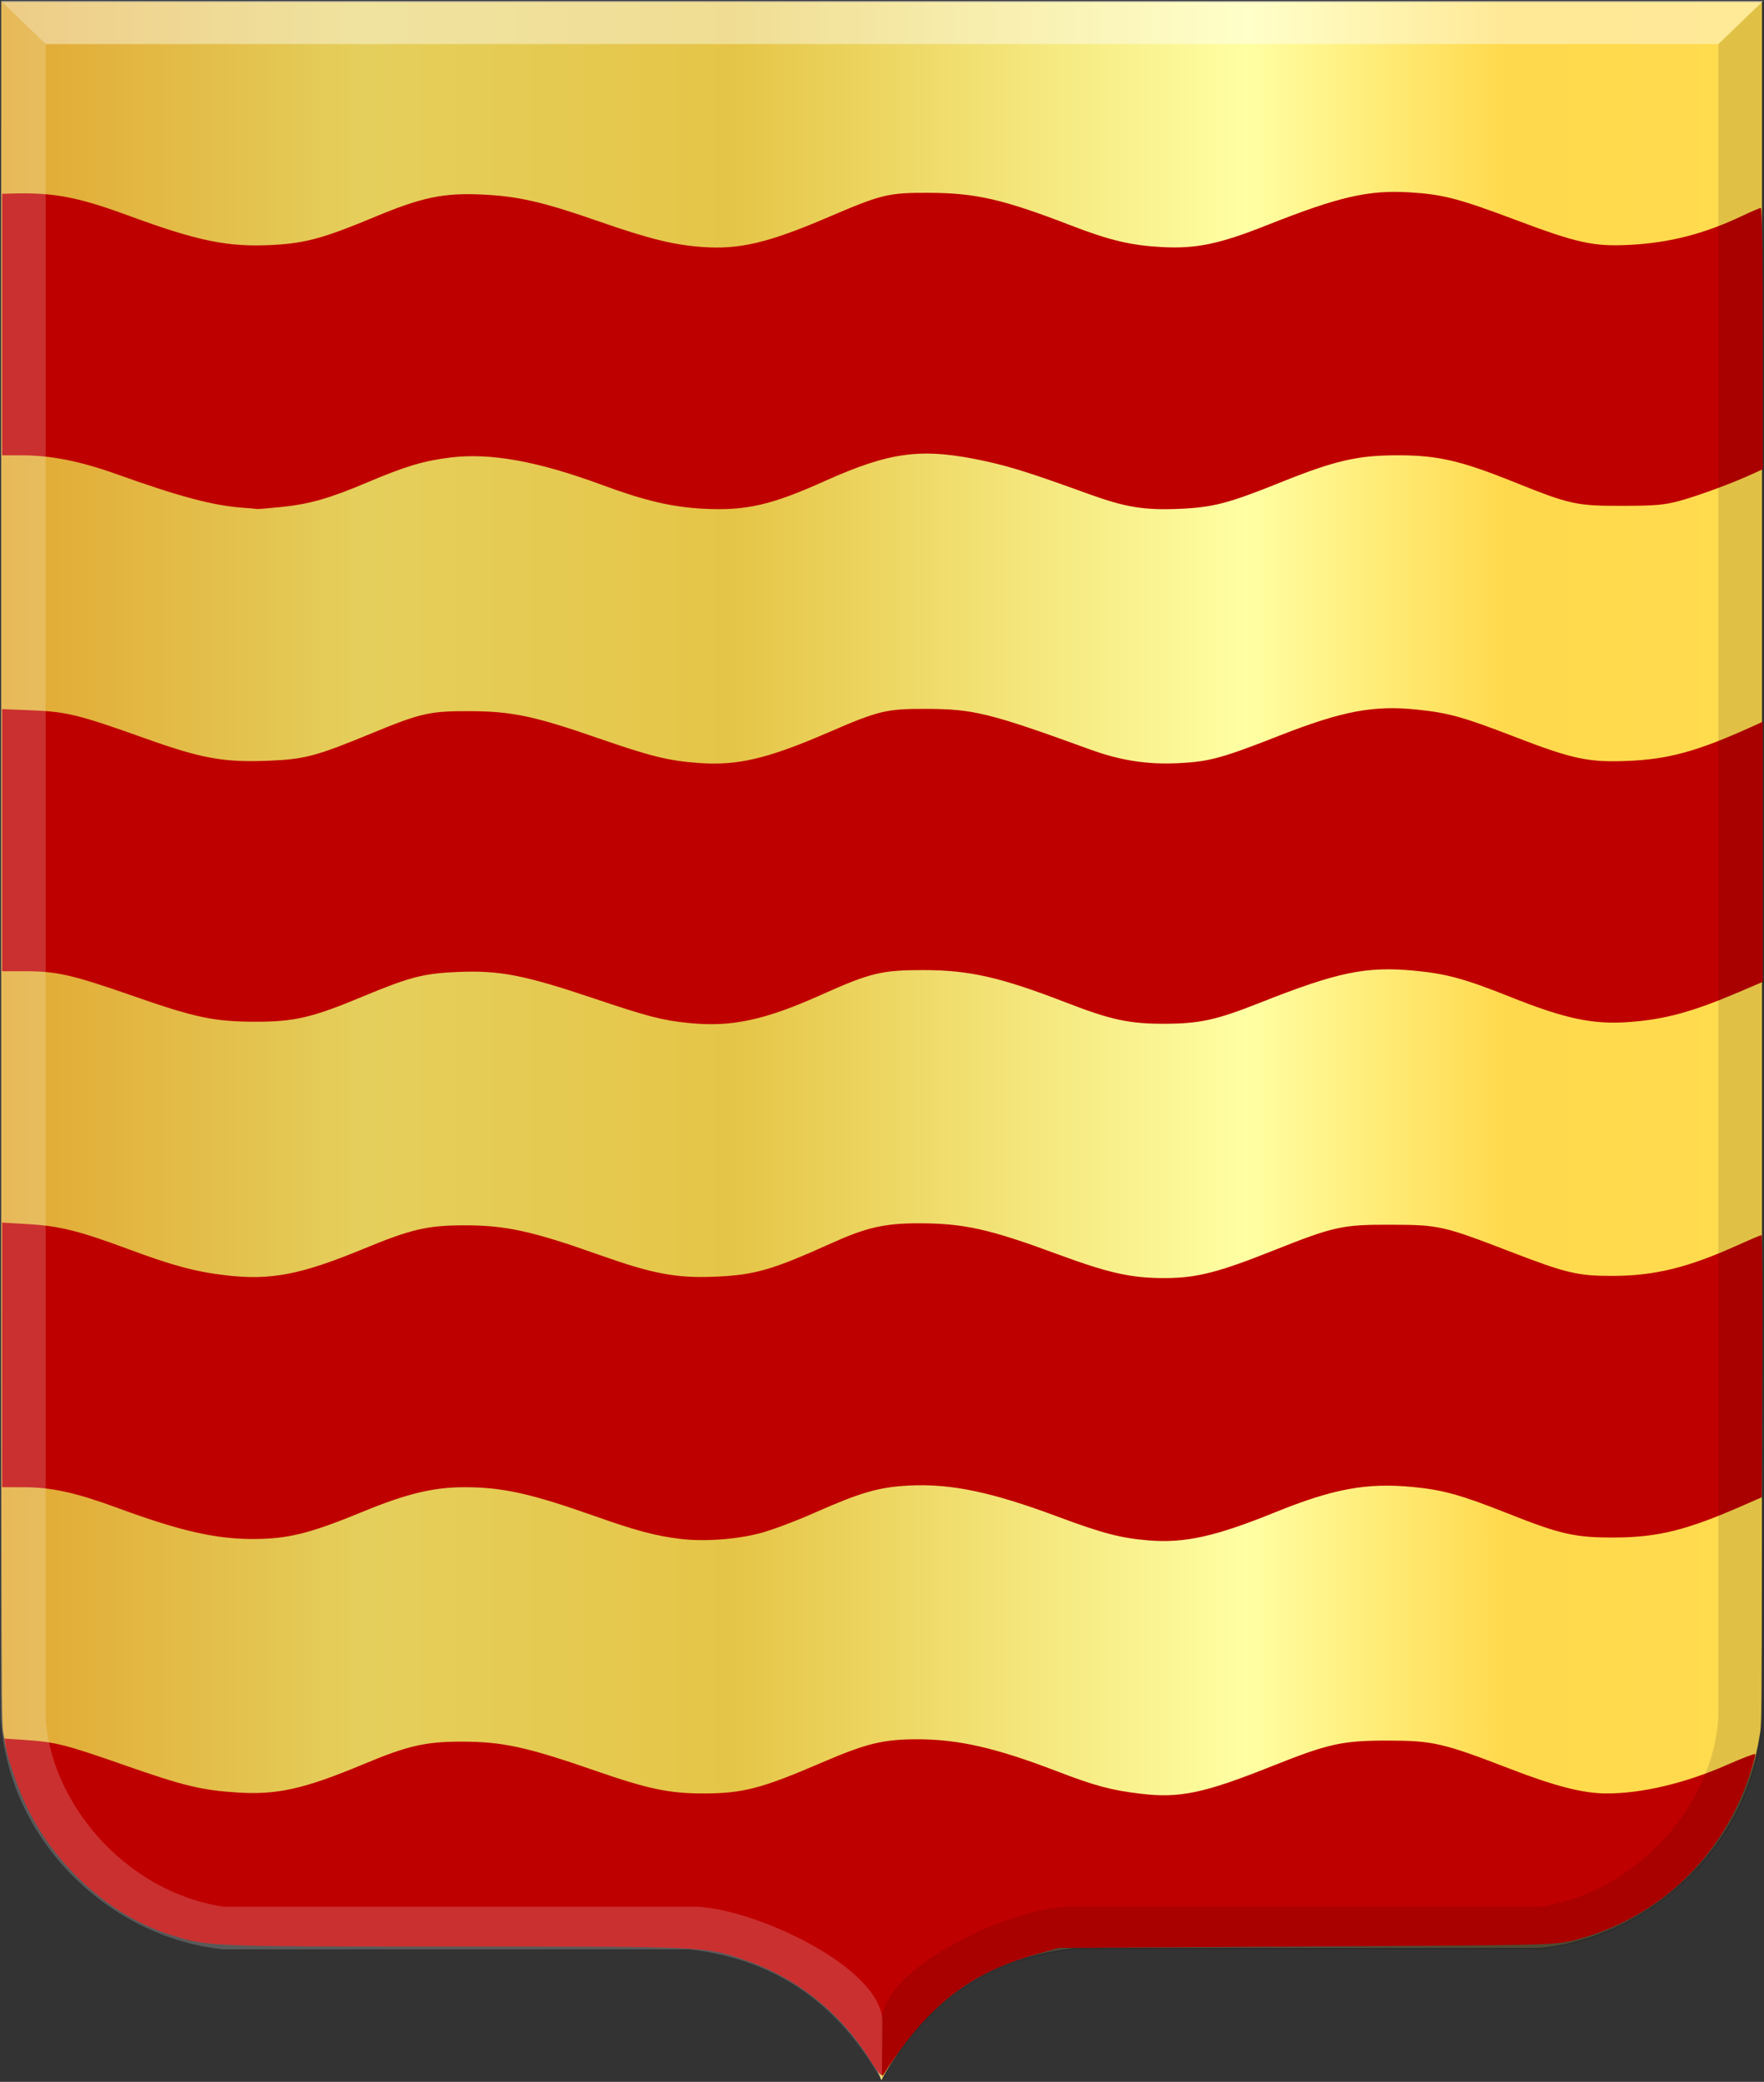 <?xml version="1.0" encoding="UTF-8" standalone="no"?>
<!-- Created with Inkscape (http://www.inkscape.org/) -->

<svg
   xmlns:dc="http://purl.org/dc/elements/1.1/"
   xmlns:cc="http://creativecommons.org/ns#"
   xmlns:rdf="http://www.w3.org/1999/02/22-rdf-syntax-ns#"
   xmlns:svg="http://www.w3.org/2000/svg"
   xmlns="http://www.w3.org/2000/svg"
   xmlns:xlink="http://www.w3.org/1999/xlink"
   xmlns:sodipodi="http://sodipodi.sourceforge.net/DTD/sodipodi-0.dtd"
   xmlns:inkscape="http://www.inkscape.org/namespaces/inkscape"
   width="371.156"
   height="437.938"
   id="svg14761"
   version="1.1"
   inkscape:version="0.48.4 r9939"
   sodipodi:docname="Waaienstein wapen 1745.svg">
  <rect width="100%" height="100%" fill="#333333" stroke="none"/>
  <defs
     id="defs14763">
    <linearGradient
       inkscape:collect="always"
       xlink:href="#linearGradient4053-4-8-3-4-8-3"
       id="linearGradient36307-1"
       gradientUnits="userSpaceOnUse"
       gradientTransform="matrix(-0.411,0,0,0.393,493.719,319.356)"
       x1="32.51"
       y1="639.477"
       x2="701.95"
       y2="639.477" />
    <linearGradient
       id="linearGradient4053-4-8-3-4-8-3">
      <stop
         id="stop4055-9-6-3-5-2-3"
         offset="0"
         style="stop-color:#cc992d;stop-opacity:1;" />
      <stop
         id="stop4057-8-0-4-2-5-4"
         offset="0.143"
         style="stop-color:#e1a832;stop-opacity:1;" />
      <stop
         style="stop-color:#e5cf5c;stop-opacity:1;"
         offset="0.321"
         id="stop4059-2-1-2-9-20-3" />
      <stop
         id="stop4061-4-2-2-12-3-9"
         offset="0.5"
         style="stop-color:#e5c547;stop-opacity:1;" />
      <stop
         style="stop-color:#ffffa3;stop-opacity:1;"
         offset="0.75"
         id="stop4063-5-6-0-49-7-2" />
      <stop
         id="stop4065-2-0-1-93-2-7"
         offset="0.875"
         style="stop-color:#ffd94d;stop-opacity:1;" />
      <stop
         style="stop-color:#ffdb4e;stop-opacity:1;"
         offset="1"
         id="stop4067-9-5-2-76-9-2" />
    </linearGradient>
    <radialGradient
       inkscape:collect="always"
       xlink:href="#linearGradient14003-2-3-3-8"
       id="radialGradient14009-4-3-8-2"
       cx="219.643"
       cy="270.443"
       fx="219.643"
       fy="270.443"
       r="12.679"
       gradientTransform="matrix(1,0,0,0.461,0,145.696)"
       gradientUnits="userSpaceOnUse" />
    <linearGradient
       inkscape:collect="always"
       id="linearGradient14003-2-3-3-8">
      <stop
         style="stop-color:#ffffff;stop-opacity:1;"
         offset="0"
         id="stop14005-1-1-95-8" />
      <stop
         style="stop-color:#ffffff;stop-opacity:0;"
         offset="1"
         id="stop14007-97-3-1-1" />
    </linearGradient>
    <radialGradient
       inkscape:collect="always"
       xlink:href="#linearGradient14003-2-3-3"
       id="radialGradient14009-4-3-8"
       cx="219.643"
       cy="270.443"
       fx="219.643"
       fy="270.443"
       r="12.679"
       gradientTransform="matrix(1,0,0,0.461,0,145.696)"
       gradientUnits="userSpaceOnUse" />
    <linearGradient
       inkscape:collect="always"
       id="linearGradient14003-2-3-3">
      <stop
         style="stop-color:#ffffff;stop-opacity:1;"
         offset="0"
         id="stop14005-1-1-95" />
      <stop
         style="stop-color:#ffffff;stop-opacity:0;"
         offset="1"
         id="stop14007-97-3-1" />
    </linearGradient>
    <radialGradient
       inkscape:collect="always"
       xlink:href="#linearGradient14003-2-3-6"
       id="radialGradient14009-4-3-5"
       cx="219.643"
       cy="270.443"
       fx="219.643"
       fy="270.443"
       r="12.679"
       gradientTransform="matrix(1,0,0,0.461,0,145.696)"
       gradientUnits="userSpaceOnUse" />
    <linearGradient
       inkscape:collect="always"
       id="linearGradient14003-2-3-6">
      <stop
         style="stop-color:#ffffff;stop-opacity:1;"
         offset="0"
         id="stop14005-1-1-9" />
      <stop
         style="stop-color:#ffffff;stop-opacity:0;"
         offset="1"
         id="stop14007-97-3-5" />
    </linearGradient>
    <radialGradient
       inkscape:collect="always"
       xlink:href="#linearGradient14003-2-3"
       id="radialGradient14009-4-3"
       cx="219.643"
       cy="270.443"
       fx="219.643"
       fy="270.443"
       r="12.679"
       gradientTransform="matrix(1,0,0,0.461,0,145.696)"
       gradientUnits="userSpaceOnUse" />
    <linearGradient
       inkscape:collect="always"
       id="linearGradient14003-2-3">
      <stop
         style="stop-color:#ffffff;stop-opacity:1;"
         offset="0"
         id="stop14005-1-1" />
      <stop
         style="stop-color:#ffffff;stop-opacity:0;"
         offset="1"
         id="stop14007-97-3" />
    </linearGradient>
    <radialGradient
       inkscape:collect="always"
       xlink:href="#linearGradient14003-44"
       id="radialGradient14112"
       gradientUnits="userSpaceOnUse"
       gradientTransform="matrix(1,0,0,0.461,0,145.696)"
       cx="219.643"
       cy="270.443"
       fx="219.643"
       fy="270.443"
       r="12.679" />
    <linearGradient
       inkscape:collect="always"
       id="linearGradient14003-44">
      <stop
         style="stop-color:#ffffff;stop-opacity:1;"
         offset="0"
         id="stop14005-90" />
      <stop
         style="stop-color:#ffffff;stop-opacity:0;"
         offset="1"
         id="stop14007-61" />
    </linearGradient>
    <radialGradient
       inkscape:collect="always"
       xlink:href="#linearGradient14003-3"
       id="radialGradient14009-1"
       cx="219.643"
       cy="270.443"
       fx="219.643"
       fy="270.443"
       r="12.679"
       gradientTransform="matrix(1,0,0,0.461,0,145.696)"
       gradientUnits="userSpaceOnUse" />
    <linearGradient
       inkscape:collect="always"
       id="linearGradient14003-3">
      <stop
         style="stop-color:#ffffff;stop-opacity:1;"
         offset="0"
         id="stop14005-2" />
      <stop
         style="stop-color:#ffffff;stop-opacity:0;"
         offset="1"
         id="stop14007-6" />
    </linearGradient>
    <radialGradient
       inkscape:collect="always"
       xlink:href="#linearGradient14003-5"
       id="radialGradient14009-6"
       cx="219.643"
       cy="270.443"
       fx="219.643"
       fy="270.443"
       r="12.679"
       gradientTransform="matrix(1,0,0,0.461,0,145.696)"
       gradientUnits="userSpaceOnUse" />
    <linearGradient
       inkscape:collect="always"
       id="linearGradient14003-5">
      <stop
         style="stop-color:#ffffff;stop-opacity:1;"
         offset="0"
         id="stop14005-8" />
      <stop
         style="stop-color:#ffffff;stop-opacity:0;"
         offset="1"
         id="stop14007-7" />
    </linearGradient>
    <radialGradient
       inkscape:collect="always"
       xlink:href="#linearGradient14003-4"
       id="radialGradient14009-2"
       cx="219.643"
       cy="270.443"
       fx="219.643"
       fy="270.443"
       r="12.679"
       gradientTransform="matrix(1,0,0,0.461,0,145.696)"
       gradientUnits="userSpaceOnUse" />
    <linearGradient
       inkscape:collect="always"
       id="linearGradient14003-4">
      <stop
         style="stop-color:#ffffff;stop-opacity:1;"
         offset="0"
         id="stop14005-9" />
      <stop
         style="stop-color:#ffffff;stop-opacity:0;"
         offset="1"
         id="stop14007-9" />
    </linearGradient>
    <radialGradient
       inkscape:collect="always"
       xlink:href="#linearGradient14003"
       id="radialGradient14009"
       cx="219.643"
       cy="270.443"
       fx="219.643"
       fy="270.443"
       r="12.679"
       gradientTransform="matrix(1,0,0,0.461,0,145.696)"
       gradientUnits="userSpaceOnUse" />
    <linearGradient
       inkscape:collect="always"
       id="linearGradient14003">
      <stop
         style="stop-color:#ffffff;stop-opacity:1;"
         offset="0"
         id="stop14005" />
      <stop
         style="stop-color:#ffffff;stop-opacity:0;"
         offset="1"
         id="stop14007" />
    </linearGradient>
    <radialGradient
       inkscape:collect="always"
       xlink:href="#linearGradient8441-8"
       id="radialGradient8447-2-0"
       cx="3856.875"
       cy="-1270.785"
       fx="3856.875"
       fy="-1270.785"
       r="4.777"
       gradientTransform="matrix(1,0,0,1.098,0,124.703)"
       gradientUnits="userSpaceOnUse" />
    <linearGradient
       inkscape:collect="always"
       id="linearGradient8441-8">
      <stop
         style="stop-color:#f5f5f5;stop-opacity:1;"
         offset="0"
         id="stop8443-4" />
      <stop
         style="stop-color:#f5f5f5;stop-opacity:0;"
         offset="1"
         id="stop8445-1" />
    </linearGradient>
    <radialGradient
       inkscape:collect="always"
       xlink:href="#linearGradient8441-7-9"
       id="radialGradient8447-6"
       cx="3856.875"
       cy="-1270.785"
       fx="3856.875"
       fy="-1270.785"
       r="4.777"
       gradientTransform="matrix(1,0,0,1.098,0,124.703)"
       gradientUnits="userSpaceOnUse" />
    <linearGradient
       inkscape:collect="always"
       id="linearGradient8441-7-9">
      <stop
         style="stop-color:#f5f5f5;stop-opacity:1;"
         offset="0"
         id="stop8443-0" />
      <stop
         style="stop-color:#f5f5f5;stop-opacity:0;"
         offset="1"
         id="stop8445-8" />
    </linearGradient>
    <radialGradient
       inkscape:collect="always"
       xlink:href="#linearGradient8441-0"
       id="radialGradient8447-41"
       cx="3856.875"
       cy="-1270.785"
       fx="3856.875"
       fy="-1270.785"
       r="4.777"
       gradientTransform="matrix(1,0,0,1.098,0,124.703)"
       gradientUnits="userSpaceOnUse" />
    <linearGradient
       inkscape:collect="always"
       id="linearGradient8441-0">
      <stop
         style="stop-color:#f5f5f5;stop-opacity:1;"
         offset="0"
         id="stop8443-3-8" />
      <stop
         style="stop-color:#f5f5f5;stop-opacity:0;"
         offset="1"
         id="stop8445-7" />
    </linearGradient>
    <radialGradient
       inkscape:collect="always"
       xlink:href="#linearGradient8441-2"
       id="radialGradient8447-4"
       cx="3856.875"
       cy="-1270.785"
       fx="3856.875"
       fy="-1270.785"
       r="4.777"
       gradientTransform="matrix(1,0,0,1.098,0,124.703)"
       gradientUnits="userSpaceOnUse" />
    <linearGradient
       inkscape:collect="always"
       id="linearGradient8441-2">
      <stop
         style="stop-color:#f5f5f5;stop-opacity:1;"
         offset="0"
         id="stop8443-2" />
      <stop
         style="stop-color:#f5f5f5;stop-opacity:0;"
         offset="1"
         id="stop8445-0" />
    </linearGradient>
    <radialGradient
       inkscape:collect="always"
       xlink:href="#linearGradient8441-5"
       id="radialGradient8447-3"
       cx="3856.875"
       cy="-1270.785"
       fx="3856.875"
       fy="-1270.785"
       r="4.777"
       gradientTransform="matrix(1,0,0,1.098,0,124.703)"
       gradientUnits="userSpaceOnUse" />
    <linearGradient
       inkscape:collect="always"
       id="linearGradient8441-5">
      <stop
         style="stop-color:#f5f5f5;stop-opacity:1;"
         offset="0"
         id="stop8443-7" />
      <stop
         style="stop-color:#f5f5f5;stop-opacity:0;"
         offset="1"
         id="stop8445-9" />
    </linearGradient>
    <radialGradient
       inkscape:collect="always"
       xlink:href="#linearGradient4344-9-7-11-0-0-3"
       id="radialGradient4350-8-6-3-6-49-9"
       cx="219.643"
       cy="270.443"
       fx="219.643"
       fy="270.443"
       r="12.679"
       gradientTransform="matrix(1,0,0,0.461,0,145.696)"
       gradientUnits="userSpaceOnUse" />
    <linearGradient
       inkscape:collect="always"
       id="linearGradient4344-9-7-11-0-0-3">
      <stop
         style="stop-color:#ffffff;stop-opacity:1;"
         offset="0"
         id="stop4346-2-8-9-5-2-47" />
      <stop
         style="stop-color:#ffffff;stop-opacity:0;"
         offset="1"
         id="stop4348-8-3-9-9-2-8" />
    </linearGradient>
    <radialGradient
       inkscape:collect="always"
       xlink:href="#linearGradient4344-9-7-11-0-1-1"
       id="radialGradient4350-8-6-3-6-8-8"
       cx="219.643"
       cy="270.443"
       fx="219.643"
       fy="270.443"
       r="12.679"
       gradientTransform="matrix(1,0,0,0.461,0,145.696)"
       gradientUnits="userSpaceOnUse" />
    <linearGradient
       inkscape:collect="always"
       id="linearGradient4344-9-7-11-0-1-1">
      <stop
         style="stop-color:#ffffff;stop-opacity:1;"
         offset="0"
         id="stop4346-2-8-9-5-8-6" />
      <stop
         style="stop-color:#ffffff;stop-opacity:0;"
         offset="1"
         id="stop4348-8-3-9-9-6-3" />
    </linearGradient>
    <radialGradient
       inkscape:collect="always"
       xlink:href="#linearGradient4344-9-7-11-0-3-76"
       id="radialGradient4350-8-6-3-6-5-8"
       cx="219.643"
       cy="270.443"
       fx="219.643"
       fy="270.443"
       r="12.679"
       gradientTransform="matrix(1,0,0,0.461,0,145.696)"
       gradientUnits="userSpaceOnUse" />
    <linearGradient
       inkscape:collect="always"
       id="linearGradient4344-9-7-11-0-3-76">
      <stop
         style="stop-color:#ffffff;stop-opacity:1;"
         offset="0"
         id="stop4346-2-8-9-5-9-1" />
      <stop
         style="stop-color:#ffffff;stop-opacity:0;"
         offset="1"
         id="stop4348-8-3-9-9-1-72" />
    </linearGradient>
    <radialGradient
       inkscape:collect="always"
       xlink:href="#linearGradient4344-9-7-11-0-6-78"
       id="radialGradient4350-8-6-3-6-4-3"
       cx="219.643"
       cy="270.443"
       fx="219.643"
       fy="270.443"
       r="12.679"
       gradientTransform="matrix(1,0,0,0.461,0,145.696)"
       gradientUnits="userSpaceOnUse" />
    <linearGradient
       inkscape:collect="always"
       id="linearGradient4344-9-7-11-0-6-78">
      <stop
         style="stop-color:#ffffff;stop-opacity:1;"
         offset="0"
         id="stop4346-2-8-9-5-3-58" />
      <stop
         style="stop-color:#ffffff;stop-opacity:0;"
         offset="1"
         id="stop4348-8-3-9-9-4-5" />
    </linearGradient>
    <radialGradient
       inkscape:collect="always"
       xlink:href="#linearGradient4344-9-7-11-0-33"
       id="radialGradient4350-8-6-3-6-87"
       cx="219.643"
       cy="270.443"
       fx="219.643"
       fy="270.443"
       r="12.679"
       gradientTransform="matrix(1,0,0,0.461,0,145.696)"
       gradientUnits="userSpaceOnUse" />
    <linearGradient
       inkscape:collect="always"
       id="linearGradient4344-9-7-11-0-33">
      <stop
         style="stop-color:#ffffff;stop-opacity:1;"
         offset="0"
         id="stop4346-2-8-9-5-10" />
      <stop
         style="stop-color:#ffffff;stop-opacity:0;"
         offset="1"
         id="stop4348-8-3-9-9-8" />
    </linearGradient>
    <radialGradient
       inkscape:collect="always"
       xlink:href="#linearGradient4344-9-7-11-0-0-9"
       id="radialGradient4350-8-6-3-6-49-6"
       cx="219.643"
       cy="270.443"
       fx="219.643"
       fy="270.443"
       r="12.679"
       gradientTransform="matrix(1,0,0,0.461,0,145.696)"
       gradientUnits="userSpaceOnUse" />
    <linearGradient
       inkscape:collect="always"
       id="linearGradient4344-9-7-11-0-0-9">
      <stop
         style="stop-color:#ffffff;stop-opacity:1;"
         offset="0"
         id="stop4346-2-8-9-5-2-8" />
      <stop
         style="stop-color:#ffffff;stop-opacity:0;"
         offset="1"
         id="stop4348-8-3-9-9-2-5" />
    </linearGradient>
    <radialGradient
       inkscape:collect="always"
       xlink:href="#linearGradient4344-9-7-11-0-1-6"
       id="radialGradient4350-8-6-3-6-8-6"
       cx="219.643"
       cy="270.443"
       fx="219.643"
       fy="270.443"
       r="12.679"
       gradientTransform="matrix(1,0,0,0.461,0,145.696)"
       gradientUnits="userSpaceOnUse" />
    <linearGradient
       inkscape:collect="always"
       id="linearGradient4344-9-7-11-0-1-6">
      <stop
         style="stop-color:#ffffff;stop-opacity:1;"
         offset="0"
         id="stop4346-2-8-9-5-8-0" />
      <stop
         style="stop-color:#ffffff;stop-opacity:0;"
         offset="1"
         id="stop4348-8-3-9-9-6-7" />
    </linearGradient>
    <radialGradient
       inkscape:collect="always"
       xlink:href="#linearGradient4344-9-7-11-0-3-7"
       id="radialGradient4350-8-6-3-6-5-2"
       cx="219.643"
       cy="270.443"
       fx="219.643"
       fy="270.443"
       r="12.679"
       gradientTransform="matrix(1,0,0,0.461,0,145.696)"
       gradientUnits="userSpaceOnUse" />
    <linearGradient
       inkscape:collect="always"
       id="linearGradient4344-9-7-11-0-3-7">
      <stop
         style="stop-color:#ffffff;stop-opacity:1;"
         offset="0"
         id="stop4346-2-8-9-5-9-2" />
      <stop
         style="stop-color:#ffffff;stop-opacity:0;"
         offset="1"
         id="stop4348-8-3-9-9-1-6" />
    </linearGradient>
    <radialGradient
       inkscape:collect="always"
       xlink:href="#linearGradient4344-9-7-11-0-6-7"
       id="radialGradient4350-8-6-3-6-4-4"
       cx="219.643"
       cy="270.443"
       fx="219.643"
       fy="270.443"
       r="12.679"
       gradientTransform="matrix(1,0,0,0.461,0,145.696)"
       gradientUnits="userSpaceOnUse" />
    <linearGradient
       inkscape:collect="always"
       id="linearGradient4344-9-7-11-0-6-7">
      <stop
         style="stop-color:#ffffff;stop-opacity:1;"
         offset="0"
         id="stop4346-2-8-9-5-3-1" />
      <stop
         style="stop-color:#ffffff;stop-opacity:0;"
         offset="1"
         id="stop4348-8-3-9-9-4-3" />
    </linearGradient>
    <radialGradient
       inkscape:collect="always"
       xlink:href="#linearGradient4344-9-7-11-0-16"
       id="radialGradient4350-8-6-3-6-2"
       cx="219.643"
       cy="270.443"
       fx="219.643"
       fy="270.443"
       r="12.679"
       gradientTransform="matrix(1,0,0,0.461,0,145.696)"
       gradientUnits="userSpaceOnUse" />
    <linearGradient
       inkscape:collect="always"
       id="linearGradient4344-9-7-11-0-16">
      <stop
         style="stop-color:#ffffff;stop-opacity:1;"
         offset="0"
         id="stop4346-2-8-9-5-38" />
      <stop
         style="stop-color:#ffffff;stop-opacity:0;"
         offset="1"
         id="stop4348-8-3-9-9-3" />
    </linearGradient>
    <radialGradient
       inkscape:collect="always"
       xlink:href="#linearGradient4344-9-7-11-0-0-4"
       id="radialGradient4350-8-6-3-6-49-4"
       cx="219.643"
       cy="270.443"
       fx="219.643"
       fy="270.443"
       r="12.679"
       gradientTransform="matrix(1,0,0,0.461,0,145.696)"
       gradientUnits="userSpaceOnUse" />
    <linearGradient
       inkscape:collect="always"
       id="linearGradient4344-9-7-11-0-0-4">
      <stop
         style="stop-color:#ffffff;stop-opacity:1;"
         offset="0"
         id="stop4346-2-8-9-5-2-4" />
      <stop
         style="stop-color:#ffffff;stop-opacity:0;"
         offset="1"
         id="stop4348-8-3-9-9-2-2" />
    </linearGradient>
    <radialGradient
       inkscape:collect="always"
       xlink:href="#linearGradient4344-9-7-11-0-1-0"
       id="radialGradient4350-8-6-3-6-8-5"
       cx="219.643"
       cy="270.443"
       fx="219.643"
       fy="270.443"
       r="12.679"
       gradientTransform="matrix(1,0,0,0.461,0,145.696)"
       gradientUnits="userSpaceOnUse" />
    <linearGradient
       inkscape:collect="always"
       id="linearGradient4344-9-7-11-0-1-0">
      <stop
         style="stop-color:#ffffff;stop-opacity:1;"
         offset="0"
         id="stop4346-2-8-9-5-8-4" />
      <stop
         style="stop-color:#ffffff;stop-opacity:0;"
         offset="1"
         id="stop4348-8-3-9-9-6-2" />
    </linearGradient>
    <radialGradient
       inkscape:collect="always"
       xlink:href="#linearGradient4344-9-7-11-0-3-2"
       id="radialGradient4350-8-6-3-6-5-1"
       cx="219.643"
       cy="270.443"
       fx="219.643"
       fy="270.443"
       r="12.679"
       gradientTransform="matrix(1,0,0,0.461,0,145.696)"
       gradientUnits="userSpaceOnUse" />
    <linearGradient
       inkscape:collect="always"
       id="linearGradient4344-9-7-11-0-3-2">
      <stop
         style="stop-color:#ffffff;stop-opacity:1;"
         offset="0"
         id="stop4346-2-8-9-5-9-7" />
      <stop
         style="stop-color:#ffffff;stop-opacity:0;"
         offset="1"
         id="stop4348-8-3-9-9-1-7" />
    </linearGradient>
    <radialGradient
       inkscape:collect="always"
       xlink:href="#linearGradient4344-9-7-11-0-6-5"
       id="radialGradient4350-8-6-3-6-4-9"
       cx="219.643"
       cy="270.443"
       fx="219.643"
       fy="270.443"
       r="12.679"
       gradientTransform="matrix(1,0,0,0.461,0,145.696)"
       gradientUnits="userSpaceOnUse" />
    <linearGradient
       inkscape:collect="always"
       id="linearGradient4344-9-7-11-0-6-5">
      <stop
         style="stop-color:#ffffff;stop-opacity:1;"
         offset="0"
         id="stop4346-2-8-9-5-3-5" />
      <stop
         style="stop-color:#ffffff;stop-opacity:0;"
         offset="1"
         id="stop4348-8-3-9-9-4-4" />
    </linearGradient>
    <radialGradient
       inkscape:collect="always"
       xlink:href="#linearGradient4344-9-7-11-0-34"
       id="radialGradient4350-8-6-3-6-0"
       cx="219.643"
       cy="270.443"
       fx="219.643"
       fy="270.443"
       r="12.679"
       gradientTransform="matrix(1,0,0,0.461,0,145.696)"
       gradientUnits="userSpaceOnUse" />
    <linearGradient
       inkscape:collect="always"
       id="linearGradient4344-9-7-11-0-34">
      <stop
         style="stop-color:#ffffff;stop-opacity:1;"
         offset="0"
         id="stop4346-2-8-9-5-1" />
      <stop
         style="stop-color:#ffffff;stop-opacity:0;"
         offset="1"
         id="stop4348-8-3-9-9-22" />
    </linearGradient>
    <radialGradient
       inkscape:collect="always"
       xlink:href="#linearGradient4344-9-7-11-0-0"
       id="radialGradient4350-8-6-3-6-49"
       cx="219.643"
       cy="270.443"
       fx="219.643"
       fy="270.443"
       r="12.679"
       gradientTransform="matrix(1,0,0,0.461,0,145.696)"
       gradientUnits="userSpaceOnUse" />
    <linearGradient
       inkscape:collect="always"
       id="linearGradient4344-9-7-11-0-0">
      <stop
         style="stop-color:#ffffff;stop-opacity:1;"
         offset="0"
         id="stop4346-2-8-9-5-2" />
      <stop
         style="stop-color:#ffffff;stop-opacity:0;"
         offset="1"
         id="stop4348-8-3-9-9-2" />
    </linearGradient>
    <radialGradient
       inkscape:collect="always"
       xlink:href="#linearGradient4344-9-7-11-0-1"
       id="radialGradient4350-8-6-3-6-8"
       cx="219.643"
       cy="270.443"
       fx="219.643"
       fy="270.443"
       r="12.679"
       gradientTransform="matrix(1,0,0,0.461,0,145.696)"
       gradientUnits="userSpaceOnUse" />
    <linearGradient
       inkscape:collect="always"
       id="linearGradient4344-9-7-11-0-1">
      <stop
         style="stop-color:#ffffff;stop-opacity:1;"
         offset="0"
         id="stop4346-2-8-9-5-8" />
      <stop
         style="stop-color:#ffffff;stop-opacity:0;"
         offset="1"
         id="stop4348-8-3-9-9-6" />
    </linearGradient>
    <radialGradient
       inkscape:collect="always"
       xlink:href="#linearGradient4344-9-7-11-0-3"
       id="radialGradient4350-8-6-3-6-5"
       cx="219.643"
       cy="270.443"
       fx="219.643"
       fy="270.443"
       r="12.679"
       gradientTransform="matrix(1,0,0,0.461,0,145.696)"
       gradientUnits="userSpaceOnUse" />
    <linearGradient
       inkscape:collect="always"
       id="linearGradient4344-9-7-11-0-3">
      <stop
         style="stop-color:#ffffff;stop-opacity:1;"
         offset="0"
         id="stop4346-2-8-9-5-9" />
      <stop
         style="stop-color:#ffffff;stop-opacity:0;"
         offset="1"
         id="stop4348-8-3-9-9-1" />
    </linearGradient>
    <radialGradient
       inkscape:collect="always"
       xlink:href="#linearGradient4344-9-7-11-0-6"
       id="radialGradient4350-8-6-3-6-4"
       cx="219.643"
       cy="270.443"
       fx="219.643"
       fy="270.443"
       r="12.679"
       gradientTransform="matrix(1,0,0,0.461,0,145.696)"
       gradientUnits="userSpaceOnUse" />
    <linearGradient
       inkscape:collect="always"
       id="linearGradient4344-9-7-11-0-6">
      <stop
         style="stop-color:#ffffff;stop-opacity:1;"
         offset="0"
         id="stop4346-2-8-9-5-3" />
      <stop
         style="stop-color:#ffffff;stop-opacity:0;"
         offset="1"
         id="stop4348-8-3-9-9-4" />
    </linearGradient>
    <radialGradient
       inkscape:collect="always"
       xlink:href="#linearGradient4344-9-7-11-0"
       id="radialGradient4350-8-6-3-6"
       cx="219.643"
       cy="270.443"
       fx="219.643"
       fy="270.443"
       r="12.679"
       gradientTransform="matrix(1,0,0,0.461,0,145.696)"
       gradientUnits="userSpaceOnUse" />
    <linearGradient
       inkscape:collect="always"
       id="linearGradient4344-9-7-11-0">
      <stop
         style="stop-color:#ffffff;stop-opacity:1;"
         offset="0"
         id="stop4346-2-8-9-5" />
      <stop
         style="stop-color:#ffffff;stop-opacity:0;"
         offset="1"
         id="stop4348-8-3-9-9" />
    </linearGradient>
    <linearGradient
       y2="244.564"
       x2="745.783"
       y1="244.564"
       x1="293.327"
       gradientTransform="matrix(-0.852,0,0,0.803,2029.299,126.324)"
       gradientUnits="userSpaceOnUse"
       id="linearGradient13028"
       xlink:href="#linearGradient3180"
       inkscape:collect="always" />
    <linearGradient
       id="linearGradient3180">
      <stop
         style="stop-color:#cc992d;stop-opacity:1;"
         offset="0"
         id="stop3182" />
      <stop
         style="stop-color:#e1a832;stop-opacity:1;"
         offset="0.143"
         id="stop3184" />
      <stop
         id="stop3186"
         offset="0.321"
         style="stop-color:#e5cf5c;stop-opacity:1;" />
      <stop
         style="stop-color:#e5c547;stop-opacity:1;"
         offset="0.5"
         id="stop3188" />
      <stop
         id="stop3190"
         offset="0.75"
         style="stop-color:#ffffa3;stop-opacity:1;" />
      <stop
         style="stop-color:#ffd94d;stop-opacity:1;"
         offset="0.875"
         id="stop3192" />
      <stop
         id="stop3194"
         offset="1"
         style="stop-color:#ffdb4e;stop-opacity:1;" />
    </linearGradient>
    <linearGradient
       y2="244.564"
       x2="745.783"
       y1="244.564"
       x1="293.327"
       gradientTransform="matrix(-0.852,0,0,0.803,771.19,64.082)"
       gradientUnits="userSpaceOnUse"
       id="linearGradient14759"
       xlink:href="#linearGradient3180"
       inkscape:collect="always" />
    <linearGradient
       inkscape:collect="always"
       xlink:href="#linearGradient3180"
       id="linearGradient4767"
       x1="158.761"
       y1="460.934"
       x2="480.442"
       y2="460.934"
       gradientUnits="userSpaceOnUse" />
  </defs>
  <sodipodi:namedview
     id="base"
     pagecolor="#ffffff"
     bordercolor="#666666"
     borderopacity="1.0"
     inkscape:pageopacity="0.0"
     inkscape:pageshadow="2"
     inkscape:zoom="0.7"
     inkscape:cx="55.080866"
     inkscape:cy="283.74329"
     inkscape:document-units="px"
     inkscape:current-layer="layer1"
     showgrid="false"
     fit-margin-top="0"
     fit-margin-left="0"
     fit-margin-right="0"
     fit-margin-bottom="0"
     inkscape:window-width="1600"
     inkscape:window-height="837"
     inkscape:window-x="-8"
     inkscape:window-y="-8"
     inkscape:window-maximized="1" />
  <g
     inkscape:label="Laag 1"
     inkscape:groupmode="layer"
     id="layer1"
     transform="translate(-136.688,-337.969)">
    <g
       transform="matrix(1.347,0,0,1.428,-139.629,-101.358)"
       id="layer1-7-5"
       inkscape:label="Laag 1"
       style="fill:url(#linearGradient4767);fill-opacity:1">
      <path
         inkscape:connector-curvature="0"
         id="path15028-58-75-1"
         d="m 342.717,613.873 c 0,-0.337 -1.89,-3.878 -3.229,-5.559 -4.162,-5.225 -9.095,-9.736 -15.37,-12.186 -2.598,-1.014 -6.096,-2.446 -9.185,-2.852 -0.715,-0.094 -1.925,1.414 -2.147,1.382 -0.222,-0.032 -16.314,-1.697 -36.227,-1.728 l -34.173,-0.678 -2.315,0.438 c -1.916,0.363 -2.824,-1.12 -4.271,-1.46 -4.643,-1.091 -8.396,-2.08 -12.248,-4.842 -2.515,-1.804 -6.999,-3.761 -9.052,-6.312 -3.916,-4.867 -7.764,-10.722 -8.763,-16.661 -0.42,-2.498 -0.396,5.337 -0.398,-129.241 l 0,-126.253 137.513,0 137.513,0 0,126.253 c 0,134.577 0.022,126.742 -0.398,129.241 -0.147,0.876 -0.335,1.759 -0.56,2.643 -1.299,5.104 -4.388,10.022 -7.726,14.171 -2.053,2.551 -5.604,4.77 -8.119,6.573 -3.856,2.765 -8.309,3.989 -12.957,5.081 -1.447,0.34 -2.183,-1.055 -3.934,-0.212 l -2.197,1.059 -35.306,0.584 c -19.909,0.329 -35.668,-3.598 -36.607,0.116 0.496,-1.897 -2.245,-0.391 -2.959,-0.296 -10.128,1.333 -17.007,7.802 -23.13,15.49 -1.211,1.52 -3.255,4.567 -3.509,5.229 -0.071,0.184 -0.242,0.198 -0.242,0.02 z"
         style="fill:url(#linearGradient4767);fill-opacity:1.0"
         sodipodi:nodetypes="ccsccccsssccccccscsccsscsccsccc" />
      <path
         sodipodi:nodetypes="cccccccccccc"
         inkscape:connector-curvature="0"
         id="path15042-78-3-7"
         d="m 205.339,307.923 7.015,6.382 0,245.952 c 0.505,12.261 12.023,25.817 27.728,28.073 l 73.379,0 c 8.794,0 29.475,8.745 29.475,17.025 l -0.094,8.591 c -8.015,-13.572 -19.328,-18.21 -30.114,-19.346 l -0.01,0 -72.64,0 c -17.478,-1.637 -33.77,-15.889 -34.743,-34.343 z"
         style="opacity:0.385;fill:url(#linearGradient4767);fill-opacity:1.0;stroke:#000000;stroke-width:0.087px;stroke-linecap:butt;stroke-linejoin:miter;stroke-opacity:0" />
      <path
         sodipodi:nodetypes="cccccccccccc"
         inkscape:connector-curvature="0"
         id="path15042-7-9-4-1"
         d="m 480.371,307.921 -7.015,6.382 0,245.953 c -0.505,12.261 -12.023,25.817 -27.728,28.073 l -73.379,0 c -8.794,0 -29.475,8.745 -29.475,17.025 l 0.094,8.591 c 8.016,-13.572 19.329,-18.21 30.114,-19.346 l 0.01,0 72.64,0 c 17.477,-1.637 33.77,-15.889 34.743,-34.343 z"
         style="opacity:0.194;fill:url(#linearGradient4767);fill-opacity:1.0;stroke:#000000;stroke-width:0.087px;stroke-linecap:butt;stroke-linejoin:miter;stroke-opacity:0" />
      <path
         inkscape:connector-curvature="0"
         id="path15070-7-3-1"
         d="m 480.379,307.923 -7.023,6.382 -261.001,0 -7.015,-6.382 z"
         style="fill:url(#linearGradient4767);fill-opacity:1.0;stroke:#000000;stroke-width:0.087px;stroke-linecap:butt;stroke-linejoin:miter;stroke-opacity:0" />
    </g>
    <path
       style="fill:#bf0000;fill-opacity:1"
       d="m 319.507,770.913 c -6.039,-9.634 -15.429,-17.063 -26.097,-20.646 -8.523,-2.863 -7.549,-2.817 -60.723,-2.818 -51.493,-4.1e-4 -51.981,-0.019 -59.462,-2.259 -12.818,-3.837 -24.679,-14.274 -30.944,-27.228 -1.755,-3.628 -3.871,-9.71 -4.381,-12.588 l -0.299,-1.686 4.43,0.301 c 6.392,0.435 8.437,0.955 20.946,5.331 12.324,4.311 16.064,5.218 23.516,5.708 8.489,0.558 14.149,-0.711 26.837,-6.016 9.095,-3.803 12.908,-4.679 20.346,-4.678 8.798,9.7e-4 13.8,1.091 28.591,6.228 10.687,3.712 15.276,4.673 22.318,4.674 8.361,9.6e-4 12.287,-1.016 24.917,-6.453 9.496,-4.088 12.997,-4.945 20.196,-4.944 8.66,9.7e-4 16.519,1.798 29.327,6.708 8.086,3.099 11.374,3.985 17.589,4.736 8.258,0.999 13.335,-0.062 27.691,-5.786 11.913,-4.749 14.801,-5.389 24.325,-5.383 9.529,0 11.704,0.507 25.746,5.928 9.577,3.697 15.455,5.194 20.4,5.194 7.433,0 16.608,-2.185 25.324,-6.031 3.11,-1.372 5.758,-2.388 5.884,-2.258 0.127,0.131 -0.398,2.113 -1.165,4.405 -5.89,17.601 -19.324,30.239 -36.94,34.753 -3.971,1.017 -5.319,1.049 -56.242,1.335 l -52.174,0.292 -4.547,1.263 c -14.286,3.967 -23.111,10.891 -32.309,25.35 -0.383,0.602 -1.002,-0.084 -3.101,-3.431 z M 279.768,661.685 c -5.149,-0.637 -9.285,-1.738 -17.71,-4.716 -13.739,-4.855 -19.621,-6.159 -27.762,-6.151 -6.423,0.007 -12.082,1.371 -21.135,5.097 -11.36,4.675 -15.891,5.798 -23.38,5.796 -7.789,-0.003 -15.353,-1.744 -28.314,-6.52 -8.724,-3.214 -13.869,-4.357 -19.671,-4.371 l -4.667,-0.011 0,-27.829 0,-27.829 5.385,0.314 c 6.663,0.389 10.83,1.422 21.01,5.208 9.497,3.532 14.328,4.831 20.753,5.576 9.385,1.089 15.689,-0.127 28.886,-5.573 9.957,-4.109 13.341,-4.91 20.894,-4.948 8.925,-0.044 14.415,1.144 28.722,6.217 11.208,3.975 16.162,4.916 24.17,4.594 8.492,-0.342 12.069,-1.365 24.747,-7.081 7.284,-3.284 11.128,-4.158 18.289,-4.157 9.494,9.9e-4 14.839,1.188 29.157,6.477 10.943,4.042 15.645,5.081 22.82,5.043 6.558,-0.035 11.112,-1.199 22.646,-5.792 12.752,-5.077 14.514,-5.464 24.741,-5.431 10.114,0.032 10.987,0.228 24.89,5.58 12.06,4.643 14.413,5.203 21.779,5.185 8.817,-0.022 15.773,-1.723 26.154,-6.398 2.67,-1.202 4.987,-2.186 5.15,-2.186 0.163,0 0.24,12.41 0.172,27.577 l -0.124,27.577 -3.829,1.68 c -11.919,5.23 -17.918,6.735 -27.044,6.783 -8.345,0.044 -11.459,-0.654 -22.507,-5.044 -9.786,-3.888 -13.645,-4.965 -19.988,-5.579 -9.74,-0.942 -16.75,0.346 -29.065,5.339 -12.475,5.058 -18.956,6.501 -26.502,5.901 -5.829,-0.463 -9.812,-1.503 -19.209,-5.012 -13.943,-5.206 -22.502,-6.988 -31.352,-6.528 -6.303,0.328 -10.116,1.433 -19.896,5.765 -3.8,1.683 -8.847,3.58 -11.217,4.215 -5.055,1.355 -11.946,1.853 -16.992,1.229 z m 1.915,-108.51 c -5.651,-0.569 -8.594,-1.331 -20.156,-5.22 -14.363,-4.831 -19.694,-5.879 -28.184,-5.541 -7.547,0.301 -10.311,1.011 -20.586,5.291 -10.363,4.317 -14.147,5.2 -22.258,5.193 -8.729,-0.007 -12.697,-0.841 -25.847,-5.432 -12.664,-4.421 -16.004,-5.191 -22.528,-5.191 l -4.995,0 0,-27.57 0,-27.57 6.342,0.257 c 7.29,0.296 9.895,0.946 24.052,6.002 11.493,4.104 16.225,4.965 25.369,4.612 7.898,-0.305 10.16,-0.899 22.018,-5.788 10.388,-4.282 12.249,-4.698 20.822,-4.65 8.735,0.049 13.445,1.047 26.805,5.678 11.103,3.849 14.792,4.758 21.206,5.224 8.147,0.593 14.447,-0.894 27.22,-6.425 10.62,-4.598 12.203,-4.981 20.501,-4.96 10.09,0.026 13.416,0.848 34.659,8.567 6.354,2.309 11.921,3.17 18.472,2.857 6.506,-0.31 9.153,-1.031 21.369,-5.822 13.177,-5.168 19.808,-6.413 28.966,-5.44 6.684,0.71 9.592,1.524 20.564,5.755 12.045,4.644 15.421,5.365 23.597,5.036 8.686,-0.35 14.765,-2.024 26.245,-7.23 l 2.274,-1.031 0,27.364 0,27.364 -4.902,2.095 c -9.918,4.238 -15.748,5.828 -23.357,6.372 -7.57,0.541 -13.399,-0.706 -25.036,-5.355 -9.385,-3.75 -13.292,-4.815 -19.995,-5.452 -10.207,-0.97 -16.18,0.267 -32.539,6.743 -9.169,3.629 -12.646,4.395 -20.051,4.417 -7.392,0.021 -11.283,-0.81 -20.512,-4.383 -13.943,-5.398 -20.514,-6.9 -30.225,-6.908 -8.792,-0.007 -11.184,0.571 -21.509,5.201 -11.901,5.337 -18.907,6.834 -27.793,5.939 z M 188.105,444.802 c -6.415,-0.431 -13.405,-2.272 -26.805,-7.063 -7.798,-2.787 -13.881,-3.989 -20.223,-3.993 l -3.949,-0.003 0,-27.505 0,-27.505 2.274,-0.059 c 8.623,-0.224 13.702,0.743 24.234,4.615 14.857,5.462 21.075,6.72 30.641,6.198 6.676,-0.364 10.714,-1.477 21.061,-5.803 10.192,-4.261 14.682,-5.194 23.027,-4.782 7.424,0.366 12.704,1.585 24.172,5.58 10.681,3.721 15.674,4.966 21.779,5.434 7.862,0.602 13.991,-0.84 26.687,-6.281 11.234,-4.814 12.571,-5.136 21.178,-5.105 9.833,0.036 15.613,1.367 29.914,6.888 8.065,3.114 12.608,4.189 19.149,4.531 7.1,0.372 12.011,-0.647 21.779,-4.519 15.372,-6.093 21.52,-7.518 30.2,-7.003 6.972,0.414 10.392,1.298 22.147,5.722 13.228,4.978 16.591,5.718 24.225,5.328 8.375,-0.428 15.719,-2.319 23.654,-6.089 1.946,-0.924 3.723,-1.681 3.949,-1.681 0.226,0 0.411,12.367 0.411,27.482 l 0,27.482 -2.256,1.033 c -4.171,1.91 -11.252,4.525 -15.164,5.6 -3.258,0.895 -5.225,1.068 -12.257,1.075 -9.578,0.01 -10.959,-0.293 -22.55,-4.957 -11.337,-4.561 -16.169,-5.677 -24.598,-5.677 -8.478,0 -13.249,1.109 -24.817,5.767 -10.673,4.298 -14.028,5.179 -20.894,5.486 -7.63,0.341 -11.555,-0.294 -19.386,-3.135 -11.808,-4.285 -16.293,-5.71 -21.633,-6.873 -13.308,-2.899 -19.878,-2.084 -33.891,4.205 -11.201,5.027 -16.488,6.236 -25.344,5.796 -6.71,-0.333 -12.397,-1.665 -21.565,-5.05 -13.42,-4.954 -23.385,-6.754 -31.759,-5.734 -5.657,0.689 -9.462,1.829 -17.586,5.268 -7.902,3.345 -12.169,4.558 -18.172,5.162 -2.618,0.264 -4.868,0.445 -4.999,0.403 -0.132,-0.042 -1.316,-0.149 -2.633,-0.237 z"
       id="path4014"
       inkscape:connector-curvature="0" />
    <path
       sodipodi:nodetypes="cccccccccccc"
       inkscape:connector-curvature="0"
       id="path15042-78-3"
       d="m 136.839,338.118 9.459,9.126 0,351.675 c 0.682,17.532 16.212,36.915 37.388,40.14 l 98.944,0 c 11.858,0 39.744,12.505 39.744,24.343 l -0.127,12.284 c -10.808,-19.406 -26.063,-26.038 -40.606,-27.661 l -0.013,0 -97.949,0 c -23.567,-2.341 -45.536,-22.719 -46.848,-49.105 z"
       style="opacity:0.385;fill:#ffffff;fill-opacity:0.491;stroke:#000000;stroke-width:0.121px;stroke-linecap:butt;stroke-linejoin:miter;stroke-opacity:0" />
    <path
       sodipodi:nodetypes="cccccccccccc"
       inkscape:connector-curvature="0"
       id="path15042-7-9-4"
       d="m 507.693,338.116 -9.459,9.125 0,351.675 c -0.682,17.532 -16.213,36.914 -37.388,40.139 l -98.944,0 c -11.858,0 -39.744,12.504 -39.744,24.343 l 0.127,12.284 c 10.808,-19.406 26.063,-26.038 40.606,-27.661 l 0.013,0 97.949,0 c 23.567,-2.341 45.536,-22.719 46.848,-49.105 z"
       style="opacity:0.194;fill:#000000;fill-opacity:0.608;stroke:#000000;stroke-width:0.121px;stroke-linecap:butt;stroke-linejoin:miter;stroke-opacity:0" />
    <path
       inkscape:connector-curvature="0"
       id="path15070-7-3"
       d="m 507.705,338.118 -9.47,9.126 -351.936,0 -9.459,-9.126 z"
       style="fill:#ffffff;fill-opacity:0.415;stroke:#000000;stroke-width:0.121px;stroke-linecap:butt;stroke-linejoin:miter;stroke-opacity:0" />
  </g>
</svg>
